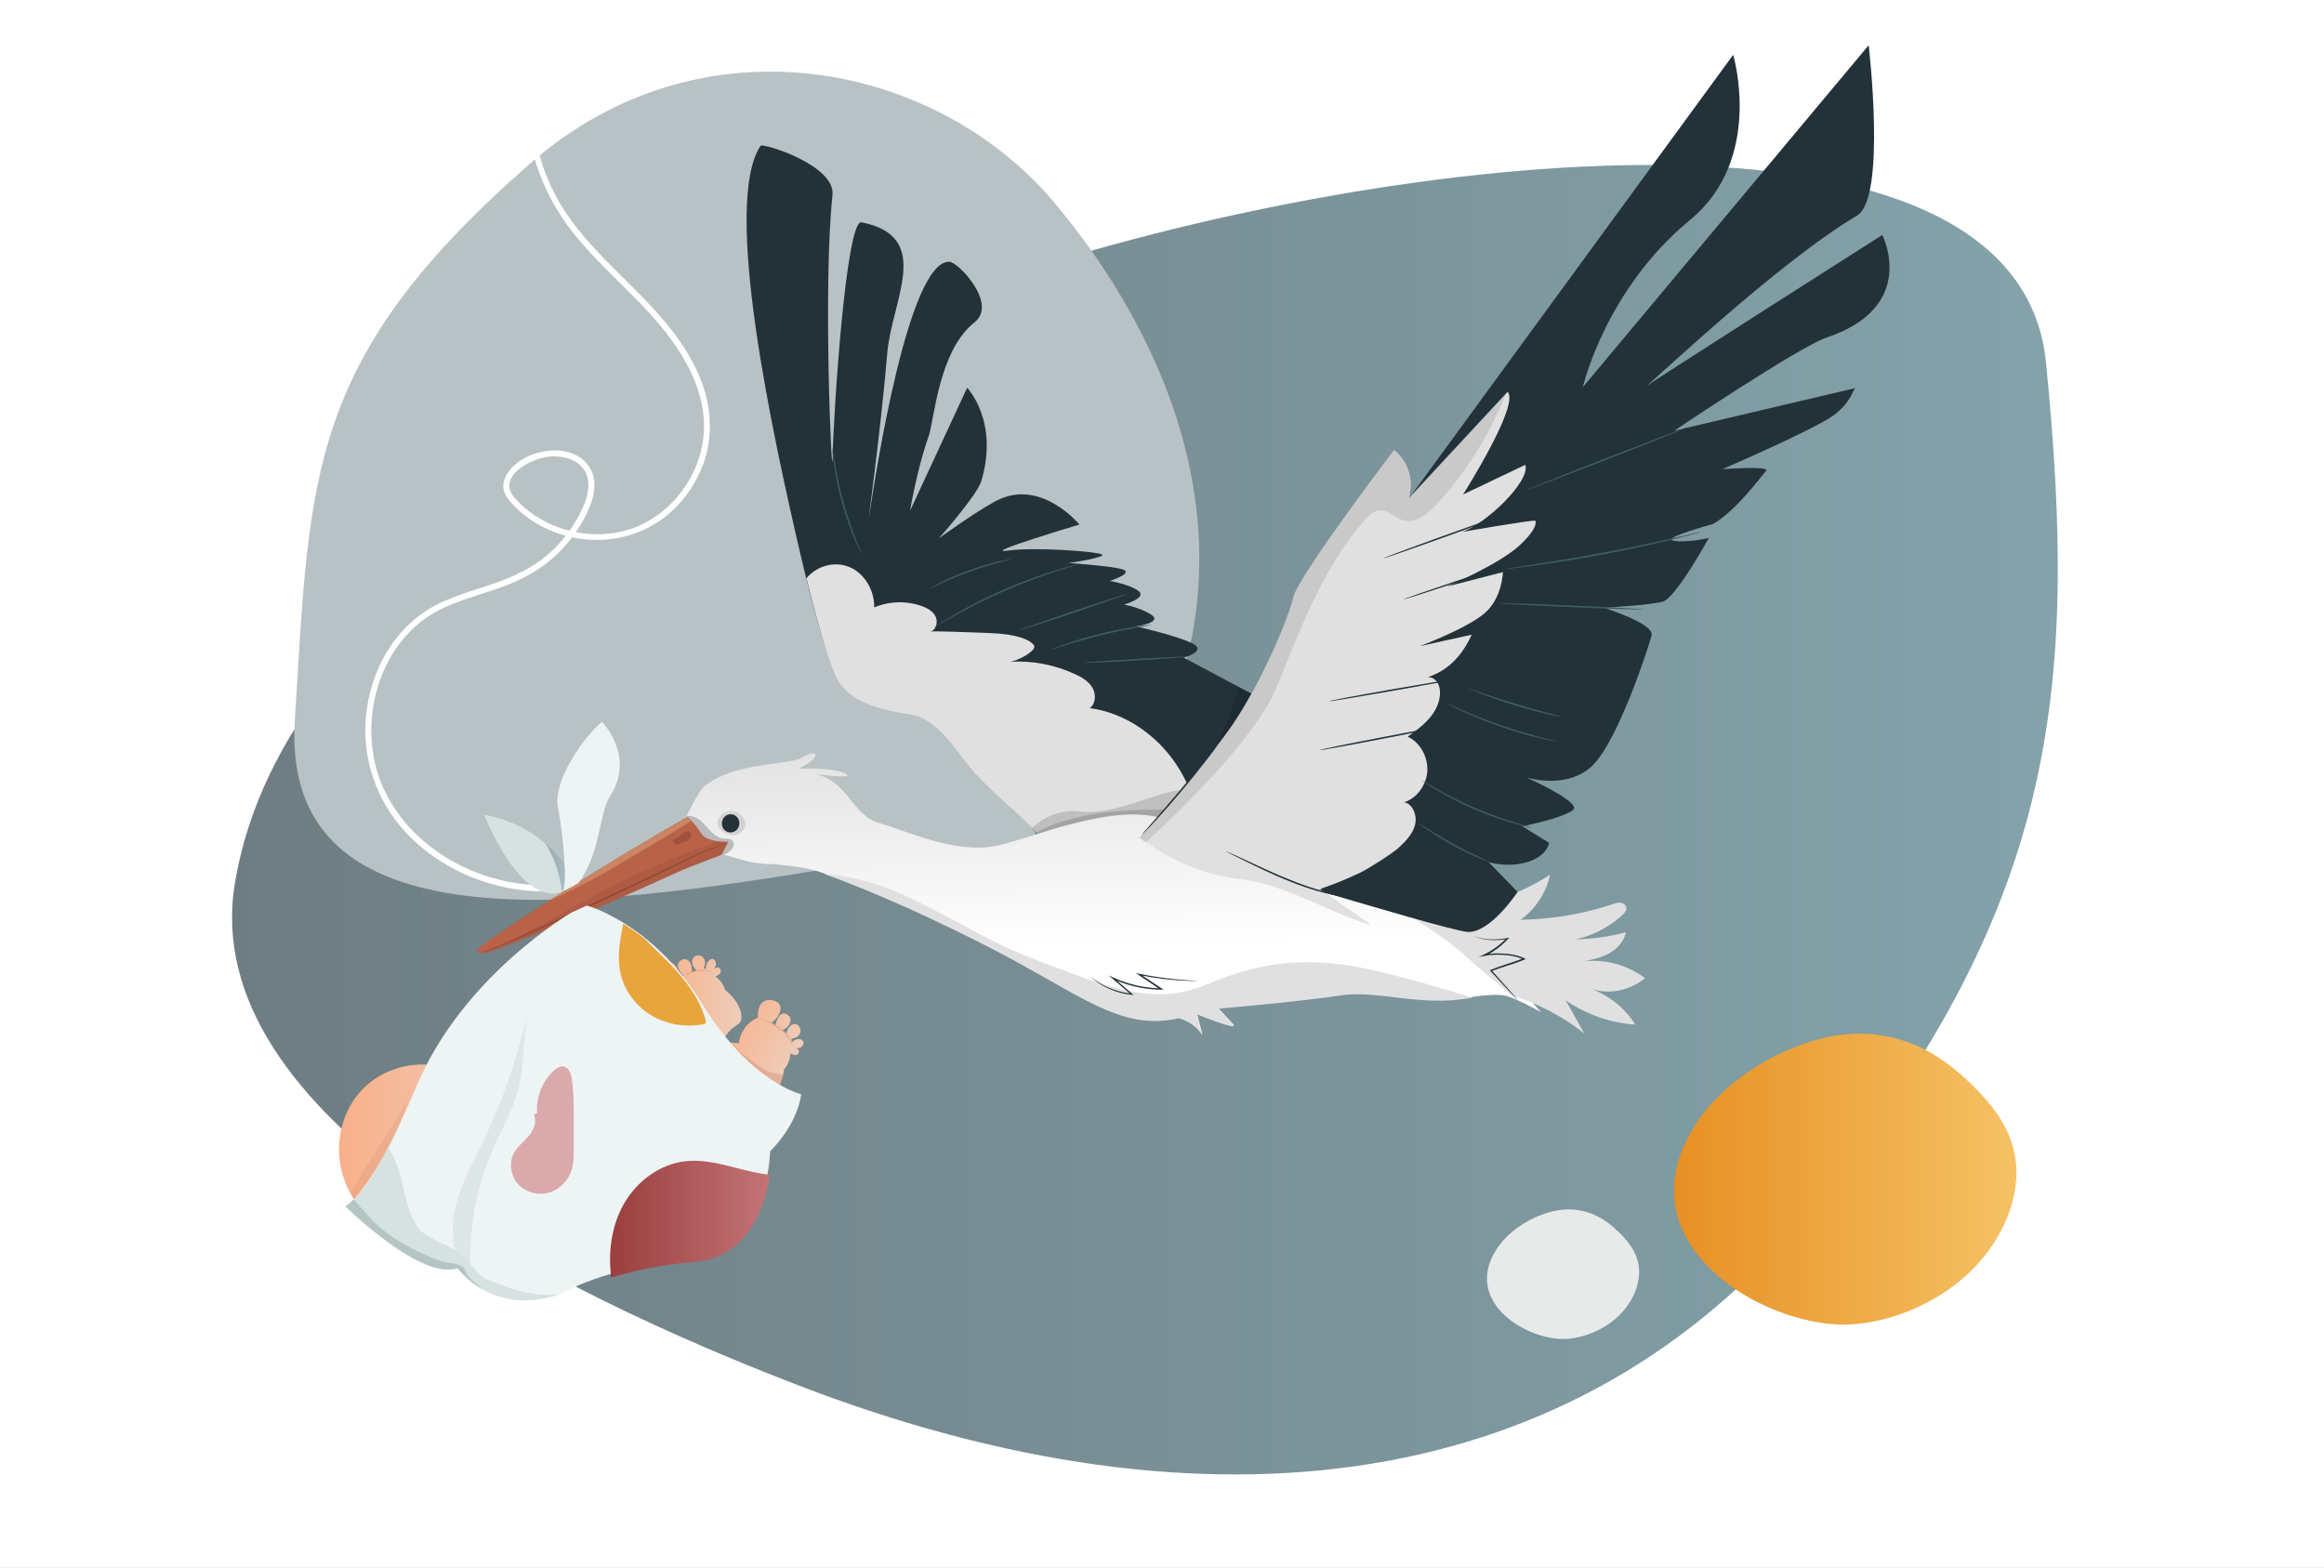 <?xml version="1.0" encoding="utf-8"?>
<!-- Generator: Adobe Illustrator 27.5.0, SVG Export Plug-In . SVG Version: 6.00 Build 0)  -->
<svg version="1.1" id="Layer_1" xmlns="http://www.w3.org/2000/svg" xmlns:xlink="http://www.w3.org/1999/xlink" x="0px" y="0px"
	 viewBox="0 0 1962 1324" style="enable-background:new 0 0 1962 1324;" xml:space="preserve">
<rect x="0" y="0" width="1962" height="1324" fill="#333333" stroke="none"/>
<style type="text/css">
	.st0{fill:url(#SVGID_1_);}
	.st1{fill:#FFFFFF;}
	.st2{fill:#65878C;}
	.st3{fill:#B8C2C5;}
	.st4{fill:#233239;}
	.st5{fill:#E0E0E0;}
	.st6{fill:#405B66;}
	.st7{opacity:0.15;}
	.st8{fill:url(#SVGID_00000137104631846829658880000005874883597862987662_);}
	.st9{fill:#E8EAEA;}
	.st10{fill:url(#SVGID_00000085251896642687516610000016233357954902575494_);}
	.st11{fill:url(#SVGID_00000165236288245872988580000006251897052844964516_);}
	.st12{fill:url(#SVGID_00000134237569735414327520000011574423681831638669_);}
	.st13{fill:url(#SVGID_00000121268760397570592330000016690538878340540040_);}
	.st14{fill:#BE6B45;}
	.st15{fill:#EAA661;}
	.st16{opacity:0.47;fill:#BE6B45;}
	.st17{fill:#B9BBBD;}
	.st18{fill:#B96247;}
	.st19{fill:#8E4736;}
	.st20{opacity:0.25;}
	.st21{fill:#CB8562;}
	.st22{opacity:0.58;}
	.st23{fill:#EDF4F4;}
	.st24{fill:#D6E1E1;}
	.st25{opacity:0.66;}
	.st26{fill:#B5C5C4;}
	.st27{opacity:9.000000e-02;}
	.st28{fill:#D3D1D1;}
	.st29{opacity:0.24;}
	.st30{fill:url(#SVGID_00000062875365791578709250000004344890922793823360_);}
	.st31{fill:#E8A53C;}
	.st32{fill:url(#SVGID_00000116922246599176649080000003200326490435075232_);}
	.st33{fill:#DAA9AB;}
	.st34{fill:#424141;}
</style>
<g>
	<g>
		<linearGradient id="SVGID_1_" gradientUnits="userSpaceOnUse" x1="107.019" y1="675.626" x2="1833.186" y2="675.626">
			<stop  offset="3.229374e-07" style="stop-color:#6D7B80"/>
			<stop  offset="1" style="stop-color:#85A5AD"/>
		</linearGradient>
		<rect x="107" y="60.9" class="st0" width="1726.2" height="1229.5"/>
	</g>
	<path class="st1" d="M0,0l0,1323.9h1962V0L0,0z M198.3,745.8c42.1-254.9,386.3-426.3,663.8-516.1
		c314.6-101.8,841.3-164.6,865.2,76.4c27.7,279.7,8.6,462.8-200.2,717.3c-194.8,237.4-505.3,280.8-854.7,145.7
		C474.5,1092.7,165.6,943.8,198.3,745.8z"/>
	<path class="st2" d="M674.9,526.9c-33.3,62.7-75.2,135.7-130.9,114.2c-59.8-23-89.8-31.3-100.8-98.5
		c-8.4-51.1,43.9-101.5,100.5-117.6c49.9-14.2,118.9-21.1,155.2,20.3C727,477.4,693.8,491.4,674.9,526.9z"/>
	<path class="st3" d="M709.6,731.7C492.4,768,236.8,802.2,248.9,608.4c12.9-207.8,9.8-305.5,199.2-470.8
		c144-125.7,342.3-85.9,442.7,34.3c88.6,106,172.9,278.6,83.6,459.9C905,772.5,832.7,711.1,709.6,731.7z"/>
	<path class="st4" d="M642.1,123.1c-32.5,48.8,9.9,242.8,33.6,344.7c23.8,101.9,32.7,103.5,34.9,103.5s32.7,4.8,71.3,31.3
		c38.6,26.5,83.1,84.8,93.5,102.6c10.4,17.8,156.8,20.2,154.5,20.2s100.3,24.1,98,22.5c-2.2-1.6-11.1-130-69.8-161.3
		c-58.7-31.3-58.7-31.3-58.7-31.3s20.1-5.6,7.4-12c-12.6-6.4-47.5-14.4-47.5-14.4s22.2-3.2,13-9.6c-9.3-6.4-23.4-8.8-23.4-8.8
		s19.3-5.6,12.6-11.2c-6.7-5.6-24.5-8.8-24.5-8.8s20.1-6.4,11.1-9.6c-8.9-3.2-48.3-5.6-46.1-5.6s32.7-4.8,28.2-7.2
		c-4.5-2.4-55.7-6.4-79.5-3.2c-23.8,3.2,60.6-22,60.6-22s-30.5-37.1-66.5-21.8c-14.4,6.1-52.1,33.4-52.1,33.4s32-36.1,35.7-48.1
		c15.3-50.7-11.9-79-11.9-79l-48.2,103.9c0,0,6-35.9,15.6-62.6c4.8-13.2,8.3-72.5,38.8-96.5c19.9-15.6-13.6-51-21.3-51.2
		c-34.4-0.8-62.1,178.2-67.3,212.7c-3.2,21,9.2-66.9,15-135.9c3.8-44.4,39.2-98.1-21.8-110.1c-13-2.6-23.7,160.9-24.4,199.4
		c-0.5,26.5-8.3-145.5-0.1-222.3C705.8,139.5,643.8,120.5,642.1,123.1z"/>
	<path class="st5" d="M1011.1,719c0.2-2.9-2.9-40.6-2.9-40.6c-11.6-42.2-47.8-75.2-88.3-80.5c5.1-3.3,5.6-11.6,2.5-17
		s-8.6-8.7-14-11.3c-17.8-8.4-37.4-12.1-56.7-10.8c5.6,0.3,24.7-9.5,21.1-14.1c-3.6-4.6-13.9-9.4-38-10.2c-18.7-0.6-46.3-2-50-1.1
		c4.9-0.4,7.3-7.4,5.3-12.3c-2.1-4.8-6.8-7.5-11.5-9.2c-13.1-4.8-27.7-4.4-40.6,1c0.4-14.5-8.3-28.9-20.9-34.1
		c-12.4-5.2-27.5-1.2-36.3,9.5c20.1,81.4,28.3,89.5,29.9,90.8c2.2,1.8,10.8,17.9,57.2,24c25.1,3.3,41.7,35.3,55.6,50.1
		c23.7,25.3,45.6,40.5,52.1,51.7c6.9,11.7,72.5,16.7,116,18.8C1003.1,721.6,1011,719.8,1011.1,719z"/>
	<g>
		<path class="st6" d="M911.9,476c0,0-0.4,0.2-1.3,0.5c-1,0.3-2.2,0.7-3.8,1.2c-3.3,1-8,2.4-13.8,4.3c-11.6,3.7-27.6,9.4-44.6,16.8
			c-17.1,7.5-32.1,15.3-42.7,21.2c-5.3,3-9.6,5.5-12.6,7.2c-1.4,0.8-2.5,1.4-3.4,2c-0.8,0.4-1.2,0.6-1.2,0.6c0,0,0.4-0.3,1.1-0.8
			c0.9-0.6,2-1.3,3.3-2.2c2.9-1.9,7.1-4.5,12.4-7.6c10.6-6.2,25.5-14.2,42.7-21.6c17.1-7.5,33.2-13,44.9-16.5
			c5.9-1.8,10.6-3.1,14-3.9c1.5-0.4,2.8-0.7,3.8-0.9C911.4,476,911.9,475.9,911.9,476z"/>
	</g>
	<g>
		<path class="st6" d="M727.8,468.5c-0.1,0-0.7-1.1-1.8-3.3c-1.1-2.1-2.5-5.3-4.2-9.2c-3.3-7.8-7.4-18.9-10.9-31.4
			c-3.5-12.5-5.6-24.1-6.8-32.6c-0.6-4.2-1-7.6-1.2-10c-0.2-2.4-0.3-3.7-0.2-3.7c0.1,0,0.3,1.3,0.7,3.6c0.3,2.4,0.9,5.7,1.6,9.9
			c1.4,8.4,3.7,19.9,7.1,32.4c3.5,12.5,7.4,23.5,10.5,31.4c1.6,4,2.8,7.1,3.8,9.3C727.4,467.3,727.8,468.5,727.8,468.5z"/>
	</g>
	<g>
		<path class="st6" d="M853.6,472.1c0,0.1-1,0.4-2.7,0.9c-2.1,0.5-4.6,1.2-7.6,2c-6.4,1.7-15.1,4.3-24.6,7.7
			c-9.5,3.4-17.8,7-23.8,9.7c-2.8,1.3-5.2,2.4-7.1,3.3c-1.7,0.8-2.6,1.2-2.7,1.1c0-0.1,0.8-0.6,2.4-1.5c1.6-0.9,4-2.2,6.9-3.7
			c5.9-3,14.3-6.7,23.8-10.1c9.5-3.4,18.3-5.9,24.8-7.4c3.2-0.7,5.9-1.3,7.7-1.6C852.6,472.1,853.6,472,853.6,472.1z"/>
	</g>
	<g>
		<path class="st6" d="M951.8,501.5c0.1,0.3-20.5,7.5-46,16.1c-25.5,8.5-46.3,15.2-46.4,14.8c-0.1-0.3,20.5-7.5,46-16.1
			C930.8,507.7,951.6,501.1,951.8,501.5z"/>
	</g>
	<g>
		<path class="st6" d="M972.4,527.6c0,0.1-1.2,0.3-3.4,0.7c-2.4,0.4-5.5,1-9.2,1.6c-7.8,1.4-18.4,3.5-30.1,6.4
			c-11.7,2.9-22.1,5.9-29.6,8.3c-3.6,1.1-6.6,2.1-8.9,2.8c-2.1,0.7-3.3,1-3.3,0.9c0-0.1,1.1-0.6,3.1-1.4c2.1-0.8,5.1-1.9,8.8-3.2
			c7.5-2.6,17.9-5.8,29.6-8.7c11.7-2.9,22.5-4.9,30.3-6c3.9-0.6,7.1-1,9.3-1.2C971.1,527.6,972.4,527.5,972.4,527.6z"/>
	</g>
	<g>
		<path class="st6" d="M1000.9,554.6c0,0.4-19.1,1.8-42.8,3.2c-23.6,1.4-42.8,2.2-42.8,1.8c0-0.4,19.1-1.8,42.8-3.2
			C981.7,555.1,1000.9,554.2,1000.9,554.6z"/>
	</g>
	<path class="st7" d="M877.3,707.3l-6.2-8c0,0,16.5-17.4,40.2-14.1c28.3,4,66.7-17.3,85.1-17.8c22.7-0.6,49.9-87.2,49.9-87.2l12,6.4
		c-26.4,43.1-52.8,81.6-79.1,103.2L877.3,707.3z"/>
	
		<linearGradient id="SVGID_00000147199086894046921220000002386504106679145859_" gradientUnits="userSpaceOnUse" x1="938.194" y1="618.181" x2="943.205" y2="973.483">
		<stop  offset="3.229374e-07" style="stop-color:#E0E0E0"/>
		<stop  offset="0.506" style="stop-color:#FFFFFF"/>
	</linearGradient>
	<path style="fill:url(#SVGID_00000147199086894046921220000002386504106679145859_);" d="M1301.1,854.5
		c-2.2-1.6-21.5-24.1-21.5-24.1l23.9-10.7c-21.5-6.4-29.1-2.1-29.1-2.1l17.8-13.6c0,0-19.3,2.1-32.7-4.6
		c-13.4-6.7-86.9-58.8-110.7-66.1c-23.8-7.2-141.2-39.4-180.6-45s-96.4,19.2-126.9,25.8c-34.4,7.4-76.5-12.8-99.5-19.3
		c-23-6.4-26.7-38.3-56.9-41.7c3.3,0.5,39.3,5.3,28.7,0c-11.1-5.6-39.4-4-39.4-4s16.2-7.8,14.1-12.3c-1.1-2.4-8.9,1.4-14.6,4.6
		l0.1-0.4c-12.1,4.9-54.9,3.1-79.6,23.2c-4.9,4-17.5,31.1-17.5,31.1s20.5,29.5,30.9,26.4l2.1-0.5l20.9,6c13.4,2.7,19.2,2.5,20.7,2.3
		c7.8,0.6,27.5,2.4,39.2,6.2c14.9,4.8,69.1,24.9,145.6,64.2c76.5,39.3,109.2,70.6,158.9,59.4c0,0,12.6,2.4,20.1,14.4l-4.5-17.7
		c0,0,35.7,14.4,30.5,8.8c-5.2-5.6-12.6-13.6-12.6-13.6s73.5-6.4,103.2-11.2c29.7-4.8,67.6,9.6,107.7,2.4c0,0,23-4.4,33.4-1.2
		C1283.3,844.5,1303.4,856.1,1301.1,854.5z"/>
	<path class="st5" d="M1343.6,835.1c15.3,4.8,32.6,1.3,45.2-9.2c-14.9-11.1-33.5-16.3-51.5-14.2c7.3-1.5,14.7-3.1,21.3-6.8
		c6.6-3.7,12.4-9.9,14.1-17.7c-13.8,3.6-28,5.6-42.2,5.9c14.4-3.2,28-10.3,39.2-20.5c1.7-1.6,3.5-3.6,3.3-6
		c-0.2-2.4-2.4-4.1-4.6-4.4c-2.2-0.3-4.4,0.4-6.5,1.1c-25.3,8.5-51.8,12.9-78.2,13.3c12.3-8.7,21.6-22.5,25-38.1
		c-29.4,19.2-63.9,29.3-98.3,28.9c-6.9-1.9-13.8-4.1-20.6-6.5l-1.6,10.5c14.7,10.3,30,19.7,43.8,31.3c7.8,6.5,15.1,13.5,22.9,20
		c7,5.8,14.1,11.5,20.9,17.6c22.1,6.8,43.1,17.6,61.7,32.3c-5.2-9.3-10.5-18.7-15.7-28c17.5,12.1,38,19.2,58.8,20.5
		C1371.7,851.2,1358.5,840.5,1343.6,835.1z"/>
	<path class="st4" d="M965.2,707.1c2-0.7,57.2-66.2,79.7-101.5c22.5-35.3,42.9-83.9,47-101.5c4.1-17.7,85.1-124.3,85.1-124.3
		s19.8,14,12.9,40.5l273.3-374c0,0,26.3,87.8-36.3,139.3c-71.8,59.1-90.6,141.3-90.6,141.3l241.3-288.7c0,0,15.2,128.9-9.8,143.8
		c-68.7,40.9-176.3,144.1-179,144.9c-2.7,0.7,200.3-128.5,200.3-128.5s31.1,60.5-47,86.6c-22.8,7.6-128.7,78.7-128.7,78.7
		s156-36.8,153.2-36c-2.7,0.7-2.7,11-18.4,22.8s-94,45.6-94,45.6s40.9-2.9,36.8,1.5c-4.1,4.4-25.2,33.8-45,44.9
		c0,0-43.6,11.8-33.4,14c10.2,2.2,30-2.2,30-2.2s-27.9,50.8-38.8,53.7c-10.9,2.9-47,5.1-49,5.1s42.2,13.2,39.5,23.5
		c-2.7,10.3-25.9,81.7-47,106.7c-21.1,25-58.6,13.2-58.6,13.2s46.3,20.6,39.5,27.2c-6.8,6.6-42.9,14-42.9,14l22.5,14
		c0,0-1.4,11-18.4,16.2c-17,5.1-32.7,0-32.7,0l24.5,25.2c0,0-22.8,34.7-42.1,33.8C1219.9,785.8,965.2,707.1,965.2,707.1z"/>
	<path class="st5" d="M1202.4,572.6c3.5-2.1,8.3-0.3,10.7,3.1c2.4,3.4,3,8.1,2.4,12.4c-2,15.3-15.1,25.5-27.1,33.9
		c10.3,4.7,17.2,16.8,16.6,28.9c-0.7,12-8.9,23.2-19.6,26.5c7.3,1.2,11.1,11,9.3,18.7c-1.8,7.7-7.5,13.6-13,18.9
		c-5.5,5.3-26.5,18.6-33.3,21.8c-30.3,14.5-38.2,13-31.3,15.7l40.7,28.7c-34.7-10-72.9-34.6-110.5-38.9
		c-52.6-6.1-84.8-35.5-84.8-35.5c-0.3-0.4,59.9-66,82.3-101.3c22.5-35.3,42.9-83.9,47-101.5c4.1-17.7,85.1-124.3,85.1-124.3
		s19.8,14,12.9,40.5l82.9-89.3c10.9,10.3-37.5,86.6-37.5,86.6l52.5-25c4.6,13.9-33.8,50.3-53.5,56.7c3.3-0.6,58.8-10.3,62-9.5
		c0,0,3.5,5.4-13.9,21.3c-17.4,15.8-60.6,34.2-60.6,34.2l47.1-12.1c0,0-0.4,22.1-15.8,35c-15.4,12.9-54.4,27.5-54.4,27.5
		s45.1-10,44-9.6S1232.4,564.8,1202.4,572.6z"/>
	<g>
		<path class="st4" d="M1027.5,629.7c0.1,0.1-0.7,1.2-2.2,3.2c-1.5,2-3.6,4.8-6.3,8.3c-5.4,7-13,16.6-21.7,26.9
			c-8.7,10.4-16.8,19.5-22.8,26c-3,3.2-5.5,5.8-7.2,7.6c-1.7,1.8-2.7,2.7-2.8,2.6c-0.1-0.1,0.8-1.1,2.4-3c1.8-2,4.1-4.7,6.9-7.9
			c5.8-6.6,13.8-15.9,22.5-26.2c8.6-10.3,16.4-19.8,21.9-26.7c2.7-3.3,4.9-6,6.7-8.1C1026.6,630.7,1027.5,629.7,1027.5,629.7z"/>
	</g>
	<g>
		<path class="st4" d="M1147.3,758.5c0,0-0.4,0-1.2,0c-1-0.1-2.1-0.1-3.5-0.2c-3-0.2-7.4-0.8-12.7-1.7c-10.7-2-25.2-6-40.6-12.2
			c-15.4-6.1-28.8-12.8-38.6-17.6c-4.7-2.3-8.6-4.3-11.5-5.7c-1.2-0.6-2.3-1.2-3.1-1.6c-0.7-0.4-1.1-0.6-1-0.6c0,0,0.4,0.1,1.2,0.4
			c0.9,0.4,1.9,0.8,3.2,1.4c2.8,1.2,6.8,3,11.7,5.3c9.8,4.5,23.3,11.1,38.7,17.2c15.3,6.2,29.7,10.3,40.3,12.5
			c5.3,1,9.6,1.8,12.6,2.1c1.4,0.2,2.5,0.4,3.5,0.5C1146.9,758.4,1147.3,758.5,1147.3,758.5z"/>
	</g>
	<g>
		<path class="st4" d="M1269.1,435c0.1,0.3-22.5,8.8-50.6,18.9c-28.1,10.1-51,18-51.1,17.7c-0.1-0.3,22.5-8.8,50.6-18.9
			C1246.1,442.5,1269,434.6,1269.1,435z"/>
	</g>
	<g>
		<path class="st4" d="M1277,475.4c0.1,0.3-20.5,7.5-46,16c-25.5,8.5-46.3,15.1-46.4,14.8c-0.1-0.3,20.5-7.5,46-16
			C1256.1,481.7,1276.9,475.1,1277,475.4z"/>
	</g>
	<g>
		<path class="st4" d="M1220.1,612.9c0.1,0.4-23.7,5.3-53,10.9c-29.3,5.7-53.2,10-53.2,9.6c-0.1-0.4,23.6-5.3,53-10.9
			C1196.2,616.8,1220,612.5,1220.1,612.9z"/>
	</g>
	<g>
		<path class="st4" d="M1233.8,572.4c0.1,0.4-24.9,5.1-55.8,10.5c-30.9,5.4-56,9.6-56.1,9.2c-0.1-0.4,24.9-5.1,55.8-10.5
			C1208.7,576.2,1233.8,572.1,1233.8,572.4z"/>
	</g>
	<g>
		<path class="st6" d="M1424.3,360.9c0.1,0.3-30.2,12.5-67.7,27.1c-37.5,14.6-68,26.2-68.2,25.9c-0.1-0.3,30.2-12.5,67.7-27.1
			C1393.7,372.1,1424.2,360.5,1424.3,360.9z"/>
	</g>
	<g>
		<path class="st6" d="M1435.9,449.3c0,0-0.6,0.2-1.6,0.5c-1.2,0.3-2.8,0.8-4.7,1.3c-4.1,1.1-10.1,2.6-17.5,4.4
			c-14.8,3.6-35.4,8.2-58.3,12.5c-22.9,4.3-43.8,7.6-58.9,9.6c-7.6,1-13.7,1.8-17.9,2.3c-2,0.2-3.6,0.4-4.9,0.5
			c-1.1,0.1-1.7,0.1-1.7,0.1c0,0,0.6-0.2,1.7-0.4c1.2-0.2,2.9-0.4,4.9-0.8c4.4-0.7,10.4-1.6,17.9-2.7c15.1-2.3,35.9-5.7,58.8-10
			c22.9-4.3,43.5-8.8,58.4-12.1c7.3-1.7,13.3-3,17.6-4c2-0.4,3.6-0.8,4.8-1.1C1435.3,449.4,1435.9,449.3,1435.9,449.3z"/>
	</g>
	<g>
		<path class="st6" d="M1387.8,514.6c0,0.4-27.6-0.5-61.7-2c-34-1.4-61.6-2.9-61.6-3.3c0-0.4,27.6,0.5,61.7,2
			C1360.3,512.7,1387.8,514.2,1387.8,514.6z"/>
	</g>
	<g>
		<path class="st6" d="M1313.7,626c0,0.1-1.4-0.1-3.8-0.6c-2.4-0.4-5.9-1.2-10.2-2.2c-8.6-2-20.3-5.3-32.9-9.7
			c-12.7-4.4-23.9-9.1-31.9-12.8c-4-1.8-7.2-3.4-9.4-4.5c-2.2-1.1-3.4-1.8-3.3-1.9c0-0.1,1.3,0.4,3.5,1.4c2.5,1.1,5.7,2.5,9.5,4.2
			c8.1,3.5,19.3,8,31.9,12.4c12.6,4.4,24.3,7.7,32.7,10c4.1,1.1,7.4,1.9,10.1,2.6C1312.4,625.6,1313.7,625.9,1313.7,626z"/>
	</g>
	<g>
		<path class="st6" d="M1318.2,605.3c0,0.1-1.1-0.1-3.2-0.5c-2-0.4-4.9-1-8.5-1.8c-7.2-1.7-17-4.2-27.7-7.5
			c-10.7-3.3-20.3-6.7-27.2-9.3c-3.4-1.3-6.2-2.4-8.1-3.2c-1.9-0.8-2.9-1.3-2.9-1.4c0-0.1,1.1,0.2,3.1,0.9c2.2,0.8,4.9,1.7,8.2,2.8
			c6.9,2.4,16.5,5.6,27.3,8.9c10.7,3.3,20.5,5.9,27.6,7.8c3.3,0.9,6.2,1.6,8.4,2.2C1317.1,604.9,1318.2,605.2,1318.2,605.3z"/>
	</g>
	<g>
		<path class="st6" d="M1294.2,699.1c0,0.1-1.4-0.2-4-0.7c-2.5-0.5-6.2-1.4-10.6-2.7c-8.9-2.5-21.1-6.4-34.1-12
			c-13-5.6-24.3-11.6-32.2-16.4c-4-2.4-7.1-4.4-9.3-5.8c-2.1-1.4-3.3-2.3-3.3-2.4s1.3,0.6,3.5,1.9c2.2,1.3,5.4,3.2,9.5,5.5
			c8,4.5,19.3,10.4,32.3,16c12.9,5.5,25,9.7,33.8,12.3c4.4,1.3,8,2.4,10.5,3.1C1292.9,698.6,1294.2,699,1294.2,699.1z"/>
	</g>
	<g>
		<path class="st6" d="M1256.7,727.7c0,0.1-0.9-0.2-2.5-0.9c-1.6-0.6-3.9-1.6-6.7-2.8c-5.6-2.4-13.4-6-21.6-10.5
			c-8.2-4.5-15.4-9.2-20.5-12.6c-2.5-1.7-4.6-3.1-6-4.2c-1.4-1-2.1-1.6-2.1-1.7c0.1-0.2,3.3,1.8,8.6,5.1c5.2,3.2,12.4,7.7,20.6,12.2
			c8.2,4.5,15.8,8.2,21.3,10.8c2.5,1.2,4.7,2.3,6.5,3.2C1255.9,727.2,1256.7,727.6,1256.7,727.7z"/>
	</g>
	<g>
		<path class="st4" d="M1243.7,790.4c0.1-0.2,2.7,1,7.7,2c5,1,12.4,1.3,21.2-0.4l1.6-0.3l-1.1,1.2c-4.9,5.2-11.4,10.5-19.5,14.4
			l-0.4-1.2c6.7-1.4,14.2-1.4,21.7-0.4c4.2,0.6,8.4,1.6,12.1,3.5l1.2,0.6l-1.3,0.5c-10.1,4.2-19.9,6.4-27.9,9.8l0.2-0.9
			c6.8,7.4,12.1,13.7,16,18c1.9,2.1,3.4,3.7,4.5,5c1,1.1,1.6,1.8,1.5,1.8c0,0-0.7-0.5-1.8-1.6c-1.1-1.1-2.7-2.7-4.7-4.8
			c-4.1-4.4-9.6-10.4-16.4-17.7l-0.5-0.6l0.7-0.3c8.1-3.6,17.9-5.9,27.8-10l0,1.2c-3.5-1.8-7.5-2.7-11.7-3.4c-7.4-1-14.8-1-21.3,0.3
			l-5,1l4.6-2.2c8-3.8,14.4-9,19.3-14l0.5,0.9c-8.9,1.6-16.5,1.1-21.5-0.1c-2.5-0.6-4.4-1.2-5.7-1.7
			C1244.3,790.7,1243.7,790.4,1243.7,790.4z"/>
	</g>
	<path class="st9" d="M1316.6,1130.5c16.3,1,38.4-6.6,52.8-22.4c11.3-12.4,15.7-27.4,14.1-38.9c-1.5-11.5-8.2-20.1-15.6-27.6
		c-11.1-11.2-25.1-20.8-45-20.4c-19.9,0.4-46.9,13.8-59.6,33.8C1236.3,1097.4,1284.1,1128.6,1316.6,1130.5z"/>
	
		<linearGradient id="SVGID_00000030453142079920961080000006061407623704440711_" gradientUnits="userSpaceOnUse" x1="1413.35" y1="995.653" x2="1702.421" y2="995.653">
		<stop  offset="3.239755e-07" style="stop-color:#E79024"/>
		<stop  offset="1" style="stop-color:#F5C265"/>
	</linearGradient>
	<path style="fill:url(#SVGID_00000030453142079920961080000006061407623704440711_);" d="M1550.5,1118.3c36.7,2,86.4-15.3,119-50.9
		c25.6-28,35.6-61.7,32.2-87.5c-3.3-25.8-18.1-45.1-34.8-61.8c-24.8-25-56.2-46.4-101-45.2s-105.5,31.5-134.5,76.6
		C1370.3,1044.9,1477.5,1114.3,1550.5,1118.3z"/>
	
		<linearGradient id="SVGID_00000011029247759252279940000001329595537930182815_" gradientUnits="userSpaceOnUse" x1="753.244" y1="-1493.203" x2="825.214" y2="-1493.203" gradientTransform="matrix(0.881 0.473 -0.473 0.881 -765.805 1827.995)">
		<stop  offset="8.073434e-08" style="stop-color:#F9B08A"/>
		<stop  offset="1" style="stop-color:#EECDB9"/>
	</linearGradient>
	<path style="fill:url(#SVGID_00000011029247759252279940000001329595537930182815_);" d="M594,886.9c0,0,12-9,29.7-5.9
		c0,0,1.2-15.4,16.1-21.8c0,0-1.4-16.6,11.8-14.7c13.2,2,5.8,15.8-0.3,18.7l3.4,2.5c0,0,2.3-12.8,9.3-9.4c7,3.4,2,11.7-3.3,13.4
		l3.2,2.9c0,0,1.3-7.6,6.9-7.9c5.7-0.3,8.5,11.2-2.6,12.3l0.4,3c0,0,4.1-4.3,8.2-2c4.2,2.3-0.5,10.2-8.1,5.8c0,0,7.4,1.6,5.5,5.4
		c-1.8,3.7-7,0.1-7,0.1s0.4,7.2-5.3,13.7c0,0-1.3,15.1-10.6,22.8c-9.3,7.7-8.5-5.4-30.2-1.5C599.5,928.2,594,886.9,594,886.9z"/>
	
		<linearGradient id="SVGID_00000002344065264786001310000004031924225095101850_" gradientUnits="userSpaceOnUse" x1="555.392" y1="850.315" x2="625.909" y2="850.315">
		<stop  offset="8.073434e-08" style="stop-color:#F9B08A"/>
		<stop  offset="1" style="stop-color:#EECDB9"/>
	</linearGradient>
	<path style="fill:url(#SVGID_00000002344065264786001310000004031924225095101850_);" d="M563.1,888.4c0,0-1.2-15.1,10.7-29.3
		c0,0-12.2-8.7-9.7-25.1c0,0-14.6-7-6-17.7s16.3,2.7,15.4,9.6l3.9-1.8c0,0-9.4-8.4-2.9-12.9c6.5-4.6,10.8,4.1,9.4,9.5l4.1-1.4
		c0,0-5.7-4.9-2.9-10.1c2.7-5.2,13.8-2,8.9,8.4l1.8,0.6c0,0-0.2-5.4,3.9-8c4.1-2.6,7.9,5.7,0.3,10.3c0,0,5.7-6,7.8-2.6
		c3,4.8-4.1,6.6-4.1,6.6s6.2,3.2,8.6,11.5c0,0,11.9,8.7,13.5,20.7c1.6,12.1-8.9,4.9-17.1,26.1C600.4,904,563.1,888.4,563.1,888.4z"
		/>
	
		<linearGradient id="SVGID_00000105420063412467758790000001273459746826571394_" gradientUnits="userSpaceOnUse" x1="286.181" y1="972.236" x2="439.523" y2="972.236">
		<stop  offset="8.073434e-08" style="stop-color:#F9B08A"/>
		<stop  offset="1" style="stop-color:#EECDB9"/>
	</linearGradient>
	<path style="fill:url(#SVGID_00000105420063412467758790000001273459746826571394_);" d="M435.5,995.2c0,0,11.2-23.8-3.5-38.8
		c-11.7-11.9-19.5-14.1-19.5-14.1s-5.4-25.2-31.5-38.2s-75.6-2.9-90.7,41.7c-15.1,44.5,13.4,92,57.1,98.9
		C391.1,1051.6,426.7,1014,435.5,995.2z"/>
	<path d="M405,977.8l-8.7,2.2c-1.1,0.3-2.3-0.4-2.6-1.6l-2.1-9.2c-0.3-1.2,0.4-2.4,1.6-2.7l8.7-2.2c1.1-0.3,2.3,0.4,2.6,1.6l2.1,9.2
		C406.8,976.3,406.1,977.5,405,977.8z"/>
	<path d="M435.5,932.3l-8.7,2.2c-1.1,0.3-2.3-0.4-2.6-1.6l-2.1-9.2c-0.3-1.2,0.4-2.4,1.6-2.7l8.7-2.2c1.1-0.3,2.3,0.4,2.6,1.6
		l2.1,9.2C437.3,930.8,436.6,932,435.5,932.3z"/>
	<path class="st14" d="M426.8,979.2c0,0-3.1-3.9,4.3-4.5c7.4-0.6,13.8-5.9,13.8-14.2s-4.9-8.8-1.5-12c3.4-3.2,4,0.8,2.6,3.2
		c-1.4,2.3,3.3,7.3-1.1,15.8c-4.4,8.5-11.2,8.9-13.6,9.5C428.9,977.7,429.8,981.3,426.8,979.2z"/>
	<path d="M375.6,964c0,0-6.3-11.7,6.3-12.3C381.9,951.7,373.9,955.2,375.6,964z"/>
	<path d="M410.3,910.5c0,0-0.8-13.4,10.8-8.1C421.1,902.4,412.4,901.7,410.3,910.5z"/>
	<path class="st15" d="M381.6,1022.9c0,0-16.2-4.4-16.7,10.5c-0.5,17.7,27.7,9.6,31.4,4c3.7-5.6,2.3-7.9,2.3-7.9L381.6,1022.9z"/>
	<path class="st16" d="M385,1028.8c0,0-5.3-2.3-8.3,0c-3,2.3-3.2,7.8,1.7,9c4.9,1.3,9-1.6,9.2-4
		C387.9,1031.4,386.7,1029.7,385,1028.8z"/>
	<path class="st14" d="M429.6,966.3c0,0,0.6-1.5,1.9-2.2c1.3-0.7,2.6-0.3,1.8,0.7c-0.8,0.9-1.5,1.2-2.1,2
		C430.6,967.5,429.3,967.6,429.6,966.3z"/>
	<path class="st14" d="M435.3,955.6c0,0-0.8,1.3-0.6,2.9c0.2,1.6,1.3,2.4,1.5,1.2c0.3-1.2,0-2,0.3-3S436.1,954.6,435.3,955.6z"/>
	<g>
		<path class="st17" d="M579.6,689.2c4.1-0.9,8.5,0.9,11.7,3.6c3.3,2.7,5.8,6.1,8.8,9.2c3,3,6.6,5.7,10.9,6.1
			c2.5,0.2,5.4-0.2,7.2,1.5c1.5,1.4,1.6,3.9,0.7,5.8c-0.9,1.9-2.6,3.2-4.3,4.4c-1.7,1.2-3.5,2.3-5.6,2.2c-1.6,0-3.1-0.7-4.6-1.4
			c-4.5-2.1-9-4.3-12.7-7.6c-4.8-4.2-8-10-11.1-15.6c-1-1.9-2.1-4-1.6-6.1"/>
	</g>
	<path class="st18" d="M609.7,721.2c-1.1,1.4-23.3,8.4-42.2,17.2c-19.8,9.2-151.8,68-158.6,65.9c0,0-3.6,2.1-6.2-1.5
		c-2.7-3.6,125.3-84.1,177.6-112.9c0,0,5.9,4.6,11.5,13.6c3.5,5.7,12.8,7.4,23,7.2L609.7,721.2z"/>
	<g>
		<path class="st19" d="M407.1,804.1c0,0,0.2-0.1,0.5-0.2c0.4-0.2,1-0.3,1.6-0.6c1.4-0.4,3.5-1.3,6.2-2.3c5.3-2.1,13-5.5,22.4-9.6
			c18.8-8.4,44.6-20.2,73-33.5c28.4-13.3,54.2-25.3,72.6-34.3c9.3-4.4,17.1-7.4,22.5-9.4c2.7-1,4.8-1.7,6.3-2.2
			c0.7-0.2,1.2-0.4,1.6-0.5c0.4-0.1,0.6-0.2,0.6-0.1c0,0-0.2,0.1-0.5,0.3c-0.4,0.2-1,0.4-1.6,0.6c-1.5,0.6-3.6,1.4-6.2,2.4
			c-5.3,2.1-13,5.3-22.3,9.7c-18.4,9.2-44.1,21.4-72.5,34.7c-28.4,13.3-54.3,25-73.2,33.1c-9.5,4-17.1,7.2-22.6,9.2
			c-2.7,1-4.8,1.8-6.3,2.1c-0.7,0.2-1.2,0.3-1.7,0.4C407.3,804.1,407.2,804.1,407.1,804.1z"/>
	</g>
	<g class="st20">
		<path class="st19" d="M406.2,804.3l0.3,0.9c0.1,0,0.1,0,0.2,0.1c0.9-0.2,1.4-0.5,1.4-0.5c6.9,2.1,138.8-56.7,158.6-65.9
			c18.9-8.8,41.1-15.8,42.2-17.2l5-10.5c-3.1,0.1-6.2,0-9-0.4c-32,11.5-63.4,24.5-93.5,40.2C476.5,769.1,443.2,790.8,406.2,804.3z"
			/>
	</g>
	<g>
		<path class="st21" d="M579.9,690.3c-27.6,15.2-76.2,44.8-115.6,69.9c14.3-6.5,28.5-13.5,42.3-21.1c6.5-3.7,13-7.5,19.4-11.3
			c7.4-4.4,14.9-8.8,22.3-13.2c11.7-7,23.4-13.9,34.8-21.3C581.2,691.3,579.9,690.3,579.9,690.3z"/>
	</g>
	<g class="st22">
		<path class="st19" d="M571.5,707.3c3.7-0.9,5.8-5.4,9.6-5.6c0.4,0,0.8,0,1.1,0.2c0.5,0.3,0.7,0.8,0.8,1.3c0.4,1.3,0.4,2.7,0,4
			s-1.5,2.4-2.8,2.7c-0.5,0.1-1,0.2-1.5,0.3c-2.6,0.5-4.8,3.1-7.4,2.7c-1.2-0.2-2.3-1-2.8-2.1c-0.2-0.6-0.3-1.2-0.1-1.8
			s0.9-0.9,1.5-0.7"/>
	</g>
	<path class="st23" d="M482.3,770.6c0,0-91.4,53-130.6,146.4S291.5,1019,291.5,1019s63.6,63.1,94.6,52.1c0,0,28.7,41.1,85.8,22.1
		c0,0,40.2-24.3,113.9-30.6c63.2-5.4,64.3-90.4,64.3-90.4s22.7-21.4,26.3-48.3c0,0-42.7-9.5-84.1-77.1
		c-41.4-67.5-96.9-82.2-96.9-82.2L482.3,770.6z"/>
	<g>
		<path class="st24" d="M471.4,1093.2c-28.3,1-40.1-5.1-61.4-13.5c-6.7-2.7-15.9-17.2-21.7-21.6c-7.6-5.7-30.6-13.7-35.7-21.7
			c-13.9-21.8-10-43.8-23.9-65.6l-1.4-0.5c-23,43.3-35,48.3-35,48.3s63.6,63.1,94.6,52.1C386.8,1070.7,415.1,1111.2,471.4,1093.2z"
			/>
	</g>
	<g class="st25">
		<path class="st24" d="M397.2,1069.7c-1.2-33.6,5.2-67.5,18.6-98.3c7.6-17.5,17.5-34.2,22.1-52.8c5-20.2,3.6-41.5,7.1-62
			c-8.2,37.1-20.8,73.2-37.3,107.4c-12.4,25.5-27.4,51.7-25.4,80c0.7,9.8,3.6,19.7,10,27.2"/>
	</g>
	<g>
		<path class="st26" d="M387.2,1068.1c-2.5-1.2-5.3-1.4-8.1-1.8c-7.3-1.1-14.2-4-20.9-7.1c-15.1-6.9-29.8-15.2-41.7-26.7
			c-6.4-6.2-11.9-13.3-18-19.8c-4.6,4.8-6.9,5.8-6.9,5.8s63.6,63.1,94.6,52.1c0,0,7.3,10.4,21.9,18.4c0.5-0.3-0.4,0.4,0,0
			c-5.7-5.3-13.4-9.4-15.7-17C391.7,1069.9,389.1,1069,387.2,1068.1z"/>
	</g>
	<g class="st27">
		<path class="st19" d="M326,958.6c-10.1,16-20.3,32.1-30.4,48.1c1.1,1.8,2.1,3.7,3.1,5.6c8.6-10.9,17.1-21.9,24.3-33.8
			c9.6-15.7,16.8-32.9,21.4-50.7C338.8,938.4,332.4,948.5,326,958.6z"/>
	</g>
	<g>
		<path class="st5" d="M1239.6,842.9c0,0,1.3-0.3,3.4-0.6c-18.8-5.8-37.7-11.3-56.7-16.4c-23.3-6.2-47-11.9-71.1-13.2
			c-26.6-1.4-53.4,2.5-78.5,11.6c-12.5,4.5-24.6,10.3-37.6,13.1c-31.8,6.9-64.5-4.5-95.1-15.8c-18.9-7-37.9-14-56.2-22.5
			c-28.3-13.2-54.8-29.8-83.2-42.6c-21.8-9.8-45.3-17.3-69-18.6c19.9,6.9,71,26.8,140.5,62.5c76.5,39.3,109.2,70.6,158.9,59.4
			c0,0,12.6,2.4,20.1,14.4l-4.5-17.7c0,0,35.7,14.4,30.5,8.8c-5.2-5.6-12.6-13.6-12.6-13.6s73.5-6.4,103.2-11.2
			C1161.6,835.7,1199.5,850.1,1239.6,842.9z"/>
	</g>
	<g>
		<path class="st4" d="M1011.1,828.2c0,0-0.3,0.1-0.9,0.1c-0.7,0-1.6,0-2.7,0c-2.4,0-5.8-0.1-10.2-0.4c-8.7-0.5-21.1-1.7-35.6-4.6
			l0.4-1.1c5.7,3.7,11.9,7.9,18.4,12.2l1.8,1.2l-2.2,0c-4.7,0-9.6-0.4-14.5-1.2c-9.5-1.5-18.4-4.3-26.2-7.9l0.7-1
			c5.6,4.9,10.9,9.4,15.7,13.6l1.3,1.1l-1.7-0.2c-11.6-1.2-20.5-5.4-26.2-8.9c-2.9-1.7-4.9-3.3-6.3-4.4c-0.7-0.6-1.2-1-1.5-1.3
			c-0.3-0.3-0.5-0.5-0.5-0.5c0,0,0.8,0.5,2.2,1.6c1.4,1,3.6,2.5,6.5,4.2c5.7,3.3,14.6,7.2,26,8.3l-0.4,1
			c-4.9-4.2-10.2-8.7-15.8-13.5l-3.4-2.9l4.1,1.9c7.7,3.5,16.5,6.3,25.9,7.8c4.9,0.8,9.7,1.1,14.3,1.2l-0.4,1.2
			c-6.5-4.3-12.7-8.5-18.4-12.3l-2.5-1.7l3,0.6c14.4,2.9,26.7,4.3,35.4,5c4.3,0.4,7.8,0.6,10.1,0.7c1.1,0.1,2,0.1,2.7,0.2
			C1010.8,828.1,1011.1,828.1,1011.1,828.2z"/>
	</g>
	<g class="st7">
		<path d="M874.1,703.2c0.1,0.2,0.7,1.2,0.8,1.3l1.7-0.6c10.5-3.4,11.7-4,19.6-6.1c24.3-6.2,55.6-13.5,80.7-8
			c1.2-2.3,4.8-4.3,6.5-6.3C946,683.7,907,685.6,874.1,703.2z"/>
	</g>
	<path class="st28" d="M617.4,705.1c3,0.3,7-0.9,9.6-3.8c2-2.2,2.7-5,2.3-7.2s-1.7-3.8-3.1-5.3c-2.1-2.2-4.8-4.1-8.5-4.2
		c-3.7-0.1-8.5,2.2-10.7,5.9C602.3,698.3,611.4,704.5,617.4,705.1z"/>
	<path class="st4" d="M609.6,693.5c-0.9,4.2,1.5,8.3,5.5,9.2c4,0.9,8-1.6,8.9-5.8c0.9-4.2-1.5-8.3-5.5-9.2
		C614.5,686.8,610.5,689.4,609.6,693.5z"/>
	<g class="st29">
		<path class="st18" d="M578.9,822.7c6.4-4.4,16.7-5.3,23.4-1.9c-8.7-2.1-16.9-1.1-22.6,2.7"/>
	</g>
	<g class="st29">
		<path class="st18" d="M640.8,859.1c7.6,2.3,29.8,13.1,28.1,24.7C666.6,872.2,649.8,863.6,640.8,859.1"/>
	</g>
	<g class="st29">
		<path class="st18" d="M616.7,880.5c4.5,4.6,10.7,10.2,16.1,13.9c4.9,3.3,10.8,8,16.2,10.4c4.1,1.8,7.8,1.3,11.9,3.1
			c-0.1,2.9-1.2,5.5-2.4,8.2c-9-5.4-16.8-11-24.7-17.8c-1.9-1.6-3.9-4.2-5.8-5.9C624.4,889.1,620.9,885,616.7,880.5"/>
	</g>
	<g>
		<g>
			<path class="st1" d="M466.3,747.5c-38.9,1.4-78.5-11.6-108.2-36.9c-14.5-12.4-26.5-27.6-34.4-45c-7.4-16.3-10.6-34.4-10.2-52.2
				c1-35,16.6-70.8,45.7-91.3c18.3-12.9,40.5-18,61.4-25.3c20.2-7,38.6-17,53.5-32.6c7-7.4,13.2-15.7,18.1-24.6
				c5.2-9.5,10-20.3,9.6-31.4c-0.6-16.8-14.4-26.8-30.2-27.8c-15.9-1-34.7,5.8-43.5,19.8c-2.5,3.9-3.8,8.5-2.9,13.1
				c0.9,4.9,4.3,8.9,7.6,12.5c6.5,7,14.2,12.9,22.5,17.5c33.7,18.8,76.7,16.7,107.1-7.6c14.8-11.9,26-28.1,32.1-46.1
				c6.5-19.3,6.2-39.9,0.4-59.3c-12.9-43.1-47.3-74.2-78-105c-16.3-16.3-32.2-33.4-44-53.3c-11.9-20-19.5-42.6-22.2-65.7
				c-1.3-11.3-1.5-22.7-0.6-34c0.3-3.2-4.7-3.2-5,0c-3.7,44.6,10.5,88.3,38.1,123.4c27.2,34.7,63.8,61.1,88.3,97.9
				c11.8,17.8,21,37.9,22.6,59.4c1.5,19.2-3.5,38.4-13.7,54.7c-9.9,16.1-24.7,29.4-42.3,36.8c-17.5,7.3-37.4,8.4-55.8,4
				c-18.3-4.3-35.9-14.1-48.1-28.5c-15.1-17.8,14-32.7,28.9-34.4c15.4-1.7,32.9,4.9,33.6,22.6c0.4,11.2-5,22.2-10.5,31.6
				c-5.1,8.8-11.4,16.8-18.7,23.9c-15.9,15.5-35.3,24.1-56.1,30.9c-19.7,6.4-40.1,12.2-56.9,24.8c-27.2,20.3-42.7,53-45.6,86.4
				c-3.1,35.5,9,70,33,96.3c25,27.3,60.3,44.4,96.8,49.2c9.1,1.2,18.3,1.7,27.5,1.3C469.5,752.3,469.5,747.3,466.3,747.5
				L466.3,747.5z"/>
		</g>
	</g>
	<path class="st24" d="M476.4,751.9c0,0-30.6,22.2-67.8-63.9c0,0,55.4,6.5,76.4,59.7L476.4,751.9z"/>
	<path class="st23" d="M476.4,751.9c0,0,2.8-24.7-5.5-71.2c-3.6-20.3,19.7-56.4,37.3-71.2c0,0,28.5,28.7,7,62.5
		c-10.1,16-7.7,47.8-26.9,73.7L476.4,751.9z"/>
	<g class="st22">
		
			<linearGradient id="SVGID_00000145027518448548242740000017336195271744141976_" gradientUnits="userSpaceOnUse" x1="460.453" y1="731.813" x2="477.067" y2="731.813">
			<stop  offset="3.229374e-07" style="stop-color:#6D7B80"/>
			<stop  offset="1" style="stop-color:#85A5AD"/>
		</linearGradient>
		<path style="fill:url(#SVGID_00000145027518448548242740000017336195271744141976_);" d="M475.6,751.8c0.6-4.5,1.3-9,1.4-13.5
			c0.1-2.5,0.1-5-0.7-7.4c-1.2-3.8-4-6.8-6.8-9.7c-3-3.1-6-6.3-9.1-9.4c7.4,12.2,12.2,25.9,13.9,40.1"/>
	</g>
	<g>
		<path class="st31" d="M566.3,814.6c-7.4-7.7-15.3-15-22.9-22.6c-6-4.8-11.9-8.8-17.2-12.1c-2.9,14.1-5.5,28.7-2.2,42.6
			c3.4,14.6,13.3,27.4,26.2,35s28.6,10.1,43.3,7.4c0.8-0.1,1.7-0.4,2.2-1.1c0.5-0.7,0.3-1.7,0-2.5
			C590.8,843.5,579.2,828.1,566.3,814.6z"/>
	</g>
	<g>
		
			<linearGradient id="SVGID_00000059274533268174919290000005770793023311881881_" gradientUnits="userSpaceOnUse" x1="515.111" y1="1029.435" x2="650.113" y2="1029.435">
			<stop  offset="3.229374e-07" style="stop-color:#9A3F3E"/>
			<stop  offset="1" style="stop-color:#C37477"/>
		</linearGradient>
		<path style="fill:url(#SVGID_00000059274533268174919290000005770793023311881881_);" d="M650.1,991.9
			c-24.1-2.3-47.3-14.1-71.4-11.4c-21.8,2.4-41.3,17.1-52.1,36.2c-10.5,18.6-13.3,40.8-10.6,62c18.3-5.5,42.2-10.9,71.4-13.4
			C632.6,1061.5,646.1,1017,650.1,991.9z"/>
	</g>
	<g>
		<path class="st33" d="M453.5,939.8c-1.1-13.3,4.3-27,14.2-35.9c2.2-2,5.1-3.9,8.1-3.4c4.4,0.7,6.2,6,6.9,10.3
			c1.6,9.9,1.6,19.9,1.6,30c0,10.1,0,20.2,0,30.3c0,5.3,0,10.6-1.4,15.7c-2.5,9.3-9.9,17.3-19.1,20.1c-9.2,2.8-20,0-26.5-7.2
			s-7.8-18.6-3-26.9c3.2-5.4,8.5-9.3,12.5-14.1c4-4.8,6.8-11.8,3.8-17.3"/>
	</g>
	<g class="st7">
		<path class="st34" d="M1213.7,425c24.7-27.2,44.4-59,57.9-93.2l-82,88.4c6.8-26.5-12.9-40.5-12.9-40.5s-81.1,106.7-85.1,124.3
			c-4.1,17.7-24.5,66.2-47,101.5c-22.5,35.3-82.6,100.9-82.3,101.3c0,0-4.2-1.3,4.9,4.5c1.8-1.5,89.3-80.2,110-129.9
			c20.7-49.7,39.2-101.9,74.9-142.2c3.5-4,7.8-8.1,13.2-8.3c6.7-0.2,11.9,6,18.3,8.1C1194.6,442.8,1205.8,433.8,1213.7,425z"/>
	</g>
</g>
</svg>
